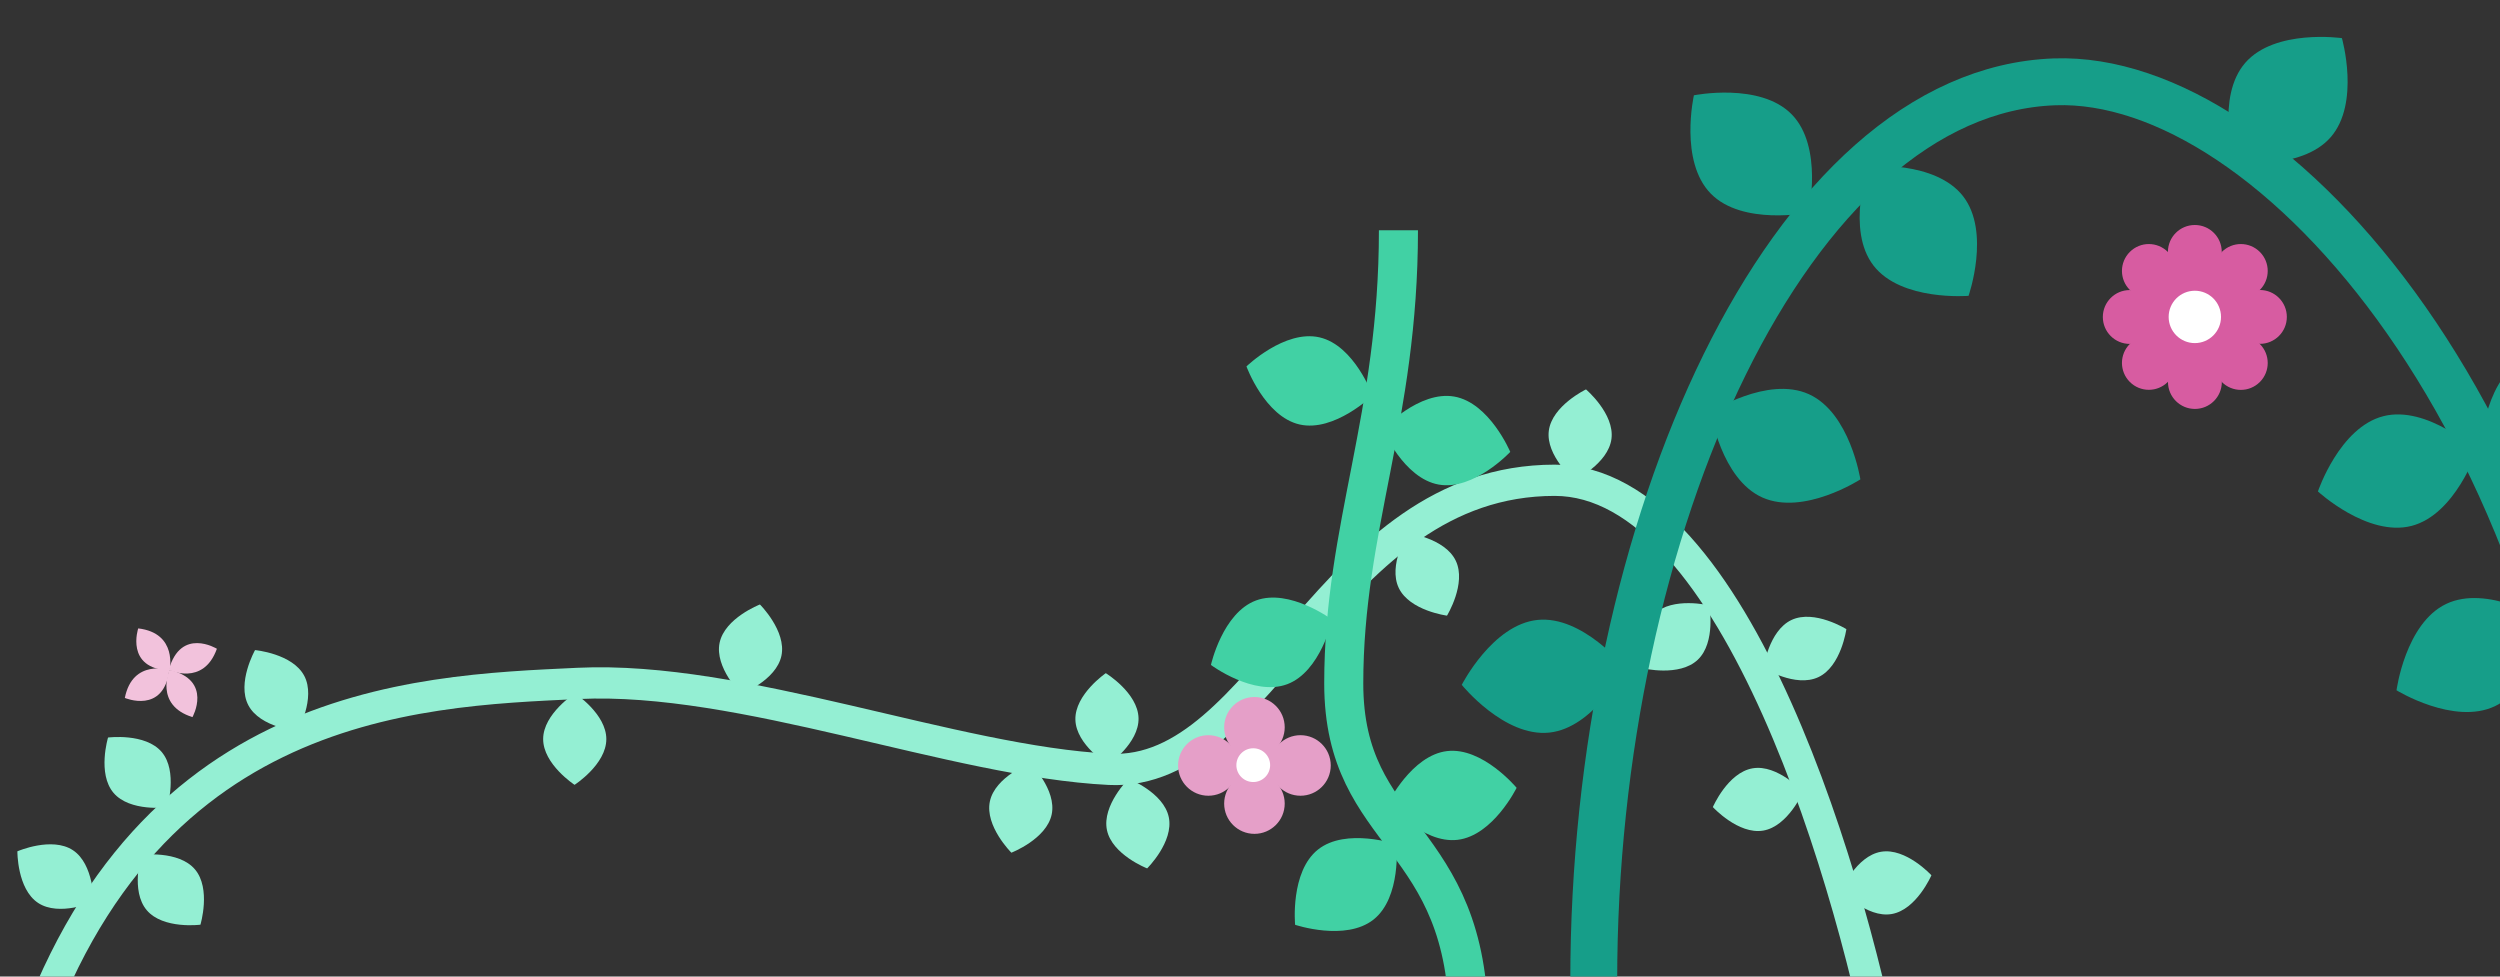 <svg width="640" height="250" viewBox="0 0 640 250" fill="none" xmlns="http://www.w3.org/2000/svg">
<rect x="0" y="0" width="640" height="250" fill="#333333" stroke="none"/>
<g clip-path="url(#clip0_137_688)">
<path d="M319.093 93.804C319.093 93.804 323.761 106.614 332.679 108.662C341.596 110.711 351.386 101.222 351.386 101.222C351.386 101.222 346.718 88.413 337.801 86.364C328.883 84.316 319.093 93.804 319.093 93.804Z" fill="#41D1A4"/>
<path d="M23.975 230.87C23.975 230.87 24.07 221.234 18.678 217.662C13.286 214.09 4.45 217.936 4.45 217.936C4.45 217.936 4.355 227.572 9.747 231.144C15.139 234.716 23.975 230.87 23.975 230.87Z" fill="#94EFD3"/>
<path d="M42.798 206.678C42.798 206.678 45.578 197.45 41.398 192.516C37.217 187.581 27.659 188.807 27.659 188.807C27.659 188.807 24.878 198.035 29.059 202.969C33.24 207.904 42.798 206.678 42.798 206.678Z" fill="#94EFD3"/>
<path d="M76.187 187.154C76.187 187.154 80.905 178.752 77.896 173.027C74.887 167.302 65.291 166.423 65.291 166.423C65.291 166.423 60.573 174.826 63.582 180.55C66.591 186.275 76.187 187.154 76.187 187.154Z" fill="#94EFD3"/>
<path d="M147.086 200.916C147.086 200.916 155.193 195.707 155.22 189.239C155.247 182.772 147.183 177.496 147.183 177.496C147.183 177.496 139.075 182.705 139.049 189.172C139.022 195.64 147.086 200.916 147.086 200.916Z" fill="#94EFD3"/>
<path d="M189.728 177.667C189.728 177.667 198.719 174.197 200.048 167.868C201.377 161.538 194.541 154.746 194.541 154.746C194.541 154.746 185.55 158.215 184.221 164.545C182.892 170.874 189.728 177.667 189.728 177.667Z" fill="#94EFD3"/>
<path d="M258.914 218.289C258.914 218.289 267.904 214.819 269.233 208.49C270.562 202.161 263.727 195.368 263.727 195.368C263.727 195.368 254.736 198.837 253.407 205.167C252.078 211.496 258.914 218.289 258.914 218.289Z" fill="#94EFD3"/>
<path d="M293.668 222.31C293.668 222.31 300.523 215.536 299.211 209.203C297.899 202.87 288.918 199.376 288.918 199.376C288.918 199.376 282.064 206.15 283.376 212.483C284.687 218.816 293.668 222.31 293.668 222.31Z" fill="#94EFD3"/>
<path d="M283.682 195.744C283.682 195.744 291.631 190.296 291.466 183.83C291.301 177.365 283.084 172.33 283.084 172.33C283.084 172.33 275.134 177.778 275.3 184.244C275.465 190.709 283.682 195.744 283.682 195.744Z" fill="#94EFD3"/>
<path d="M370.431 157.603C370.431 157.603 375.467 149.386 372.678 143.551C369.889 137.715 360.333 136.471 360.333 136.471C360.333 136.471 355.298 144.688 358.087 150.523C360.875 156.359 370.431 157.603 370.431 157.603Z" fill="#94EFD3"/>
<path d="M403.019 122.916C403.019 122.916 411.709 118.75 412.536 112.336C413.363 105.921 406.015 99.687 406.015 99.687C406.015 99.687 397.325 103.853 396.497 110.268C395.67 116.682 403.019 122.916 403.019 122.916Z" fill="#94EFD3"/>
<path d="M420.555 171.075C420.555 171.075 429.919 173.349 434.619 168.906C439.319 164.463 437.575 154.985 437.575 154.985C437.575 154.985 428.21 152.711 423.51 157.154C418.81 161.597 420.555 171.075 420.555 171.075Z" fill="#94EFD3"/>
<path d="M451.461 170.999C451.461 170.999 459.64 176.096 465.496 173.351C471.352 170.606 472.668 161.06 472.668 161.06C472.668 161.06 464.489 155.963 458.633 158.708C452.777 161.453 451.461 170.999 451.461 170.999Z" fill="#94EFD3"/>
<path d="M438.489 206.612C438.489 206.612 445.008 213.71 451.384 212.631C457.761 211.552 461.582 202.705 461.582 202.705C461.582 202.705 455.063 195.607 448.687 196.686C442.31 197.765 438.489 206.612 438.489 206.612Z" fill="#94EFD3"/>
<path d="M471.349 227.977C471.349 227.977 477.868 235.075 484.245 233.996C490.622 232.917 494.442 224.07 494.442 224.07C494.442 224.07 487.924 216.972 481.547 218.051C475.17 219.13 471.349 227.977 471.349 227.977Z" fill="#94EFD3"/>
<path d="M51.309 236.723C51.309 236.723 54.09 227.496 49.909 222.562C45.728 217.627 36.17 218.853 36.17 218.853C36.17 218.853 33.39 228.08 37.57 233.015C41.751 237.95 51.309 236.723 51.309 236.723Z" fill="#94EFD3"/>
<path d="M462.991 54.439C462.991 54.439 466.792 37.58 458.687 29.285C450.582 20.989 433.64 24.397 433.64 24.397C433.64 24.397 429.839 41.255 437.944 49.551C446.049 57.847 462.991 54.439 462.991 54.439Z" fill="#169E89"/>
<path d="M476.256 122.721C476.256 122.721 473.614 105.643 463.032 100.895C452.45 96.147 437.936 105.528 437.936 105.528C437.936 105.528 440.579 122.606 451.16 127.354C461.742 132.102 476.256 122.721 476.256 122.721Z" fill="#169E89"/>
<path d="M503.948 75.732C503.948 75.732 509.661 59.422 502.563 50.25C495.465 41.078 478.243 42.517 478.243 42.517C478.243 42.517 472.53 58.826 479.628 67.998C486.726 77.171 503.948 75.732 503.948 75.732Z" fill="#169E89"/>
<path d="M571.93 41.422C571.93 41.422 589.039 43.863 596.659 35.12C604.28 26.377 599.528 9.762 599.528 9.762C599.528 9.762 582.419 7.322 574.799 16.065C567.178 24.807 571.93 41.422 571.93 41.422Z" fill="#169E89"/>
<path d="M593.388 125.812C593.388 125.812 606.099 137.52 617.333 134.637C628.567 131.755 634.07 115.373 634.07 115.373C634.07 115.373 621.359 103.665 610.125 106.547C598.891 109.43 593.388 125.812 593.388 125.812Z" fill="#169E89"/>
<path d="M634.994 115.585C634.994 115.585 650.556 123.1 660.47 117.081C670.384 111.062 670.896 93.788 670.896 93.788C670.896 93.788 655.334 86.273 645.42 92.292C635.506 98.311 634.994 115.585 634.994 115.585Z" fill="#169E89"/>
<path d="M613.509 176.713C613.509 176.713 628.229 185.766 638.702 180.782C649.174 175.798 651.433 158.665 651.433 158.665C651.433 158.665 636.713 149.612 626.24 154.596C615.768 159.58 613.509 176.713 613.509 176.713Z" fill="#169E89"/>
<path d="M415.981 170.927C415.981 170.927 405.113 157.49 393.579 158.704C382.044 159.918 374.211 175.322 374.211 175.322C374.211 175.322 385.079 188.758 396.613 187.545C408.148 186.331 415.981 170.927 415.981 170.927Z" fill="#169E89"/>
<path d="M4 278.95C32.001 178.95 106 176.95 148 174.95C190 172.95 244 194.95 284 196.95C324 198.95 340 122.95 398 122.95C444.4 122.95 474.667 226.95 484 278.95" stroke="#94EFD3" stroke-width="8"/>
<path d="M376 262.95C376 212.95 344 214.95 344 174.95C344 134.95 358 106.95 358 58.95" stroke="#41D1A4" stroke-width="10"/>
<path d="M670 250.95C662 108.95 582 18.95 526 20.95C458 23.379 408 134.95 408 250.95" stroke="#169E89" stroke-width="12"/>
<path d="M354.002 109.888C354.002 109.888 359.303 122.449 368.312 124.051C377.32 125.652 386.625 115.687 386.625 115.687C386.625 115.687 381.325 103.127 372.316 101.525C363.307 99.924 354.002 109.888 354.002 109.888Z" fill="#41D1A4"/>
<path d="M309.997 170.232C309.997 170.232 320.944 178.359 329.517 175.162C338.09 171.965 341.043 158.655 341.043 158.655C341.043 158.655 330.097 150.528 321.523 153.725C312.95 156.922 309.997 170.232 309.997 170.232Z" fill="#41D1A4"/>
<path d="M331.548 236.748C331.548 236.748 344.471 241.091 351.635 235.4C358.8 229.708 357.492 216.138 357.492 216.138C357.492 216.138 344.569 211.794 337.404 217.486C330.24 223.177 331.548 236.748 331.548 236.748Z" fill="#41D1A4"/>
<path d="M355.35 205.59C355.35 205.59 364.065 216.075 373.151 214.995C382.237 213.916 388.253 201.682 388.253 201.682C388.253 201.682 379.538 191.197 370.452 192.277C361.366 193.356 355.35 205.59 355.35 205.59Z" fill="#41D1A4"/>
<path d="M43.21 171.49C43.21 171.49 52.064 175.775 55.523 166.084C55.523 166.084 46.286 160.417 43.21 171.49Z" fill="#F2C2DC"/>
<path d="M43.381 171.49C43.381 171.49 39.449 180.505 49.27 183.581C49.27 183.581 54.575 174.122 43.381 171.49Z" fill="#F2C2DC"/>
<path d="M43.341 171.51C43.341 171.51 33.963 168.575 31.956 178.669C31.956 178.669 41.929 182.925 43.341 171.51Z" fill="#F2C2DC"/>
<path d="M43.412 171.661C43.412 171.661 45.6 162.071 35.385 160.871C35.385 160.871 31.926 171.147 43.412 171.661Z" fill="#F2C2DC"/>
<path d="M332.92 203.708C337.2 203.708 340.67 200.238 340.67 195.958C340.67 191.678 337.2 188.208 332.92 188.208C328.64 188.208 325.17 191.678 325.17 195.958C325.17 200.238 328.64 203.708 332.92 203.708Z" fill="#E59FC8"/>
<path d="M309.336 203.708C313.616 203.708 317.086 200.238 317.086 195.958C317.086 191.678 313.616 188.208 309.336 188.208C305.056 188.208 301.586 191.678 301.586 195.958C301.586 200.238 305.056 203.708 309.336 203.708Z" fill="#E59FC8"/>
<path d="M321.136 193.933C325.416 193.933 328.886 190.464 328.886 186.183C328.886 181.903 325.416 178.434 321.136 178.434C316.856 178.434 313.386 181.903 313.386 186.183C313.386 190.464 316.856 193.933 321.136 193.933Z" fill="#E59FC8"/>
<path d="M321.136 213.467C325.416 213.467 328.886 209.997 328.886 205.717C328.886 201.437 325.416 197.968 321.136 197.968C316.856 197.968 313.386 201.437 313.386 205.717C313.386 209.997 316.856 213.467 321.136 213.467Z" fill="#E59FC8"/>
<path d="M327.163 190.904H314.518V200.854H327.163V190.904Z" fill="#E59FC8"/>
<path d="M320.833 200.201C323.22 200.201 325.154 198.266 325.154 195.879C325.154 193.493 323.22 191.558 320.833 191.558C318.446 191.558 316.512 193.493 316.512 195.879C316.512 198.266 318.446 200.201 320.833 200.201Z" fill="white"/>
<path d="M568.769 64.49C568.769 68.296 561.877 81.151 561.877 81.151C561.877 81.151 554.986 68.296 554.986 64.49C554.986 60.685 558.072 57.599 561.877 57.599C565.683 57.599 568.769 60.685 568.769 64.49Z" fill="#D75CA1"/>
<path d="M578.52 74.222C575.831 76.911 561.877 81.133 561.877 81.133C561.877 81.133 566.1 67.179 568.788 64.491C571.477 61.802 575.831 61.802 578.52 64.491C581.208 67.179 581.208 71.534 578.52 74.222Z" fill="#D75CA1"/>
<path d="M578.539 88.024C574.733 88.024 561.877 81.132 561.877 81.132C561.877 81.132 574.733 74.241 578.539 74.241C582.344 74.241 585.43 77.327 585.43 81.132C585.43 84.938 582.344 88.024 578.539 88.024Z" fill="#D75CA1"/>
<path d="M568.788 97.794C566.1 95.106 561.877 81.152 561.877 81.152C561.877 81.152 575.831 85.374 578.52 88.063C581.208 90.751 581.208 95.106 578.52 97.794C575.831 100.483 571.477 100.483 568.788 97.794Z" fill="#D75CA1"/>
<path d="M555.005 97.794C555.005 93.989 561.897 81.133 561.897 81.133C561.897 81.133 568.788 93.989 568.788 97.794C568.788 101.6 565.702 104.686 561.897 104.686C558.091 104.686 555.005 101.6 555.005 97.794Z" fill="#D75CA1"/>
<path d="M545.235 88.043C547.924 85.355 561.877 81.133 561.877 81.133C561.877 81.133 557.655 95.087 554.967 97.775C552.278 100.464 547.924 100.464 545.235 97.775C542.547 95.087 542.547 90.732 545.235 88.043Z" fill="#D75CA1"/>
<path d="M545.216 74.258C549.022 74.258 561.877 81.15 561.877 81.15C561.877 81.15 549.022 88.041 545.216 88.041C541.411 88.041 538.325 84.956 538.325 81.15C538.325 77.344 541.411 74.258 545.216 74.258Z" fill="#D75CA1"/>
<path d="M554.967 64.491C557.655 67.179 561.877 81.133 561.877 81.133C561.877 81.133 547.924 76.911 545.235 74.222C542.547 71.534 542.547 67.179 545.235 64.491C547.924 61.802 552.278 61.802 554.967 64.491Z" fill="#D75CA1"/>
<path d="M561.878 87.834C565.579 87.834 568.58 84.833 568.58 81.132C568.58 77.43 565.579 74.429 561.878 74.429C558.176 74.429 555.175 77.43 555.175 81.132C555.175 84.833 558.176 87.834 561.878 87.834Z" fill="white"/>
</g>
<defs>
<clipPath id="clip0_137_688">
<rect width="640" height="250" fill="white"/>
</clipPath>
</defs>
</svg>
